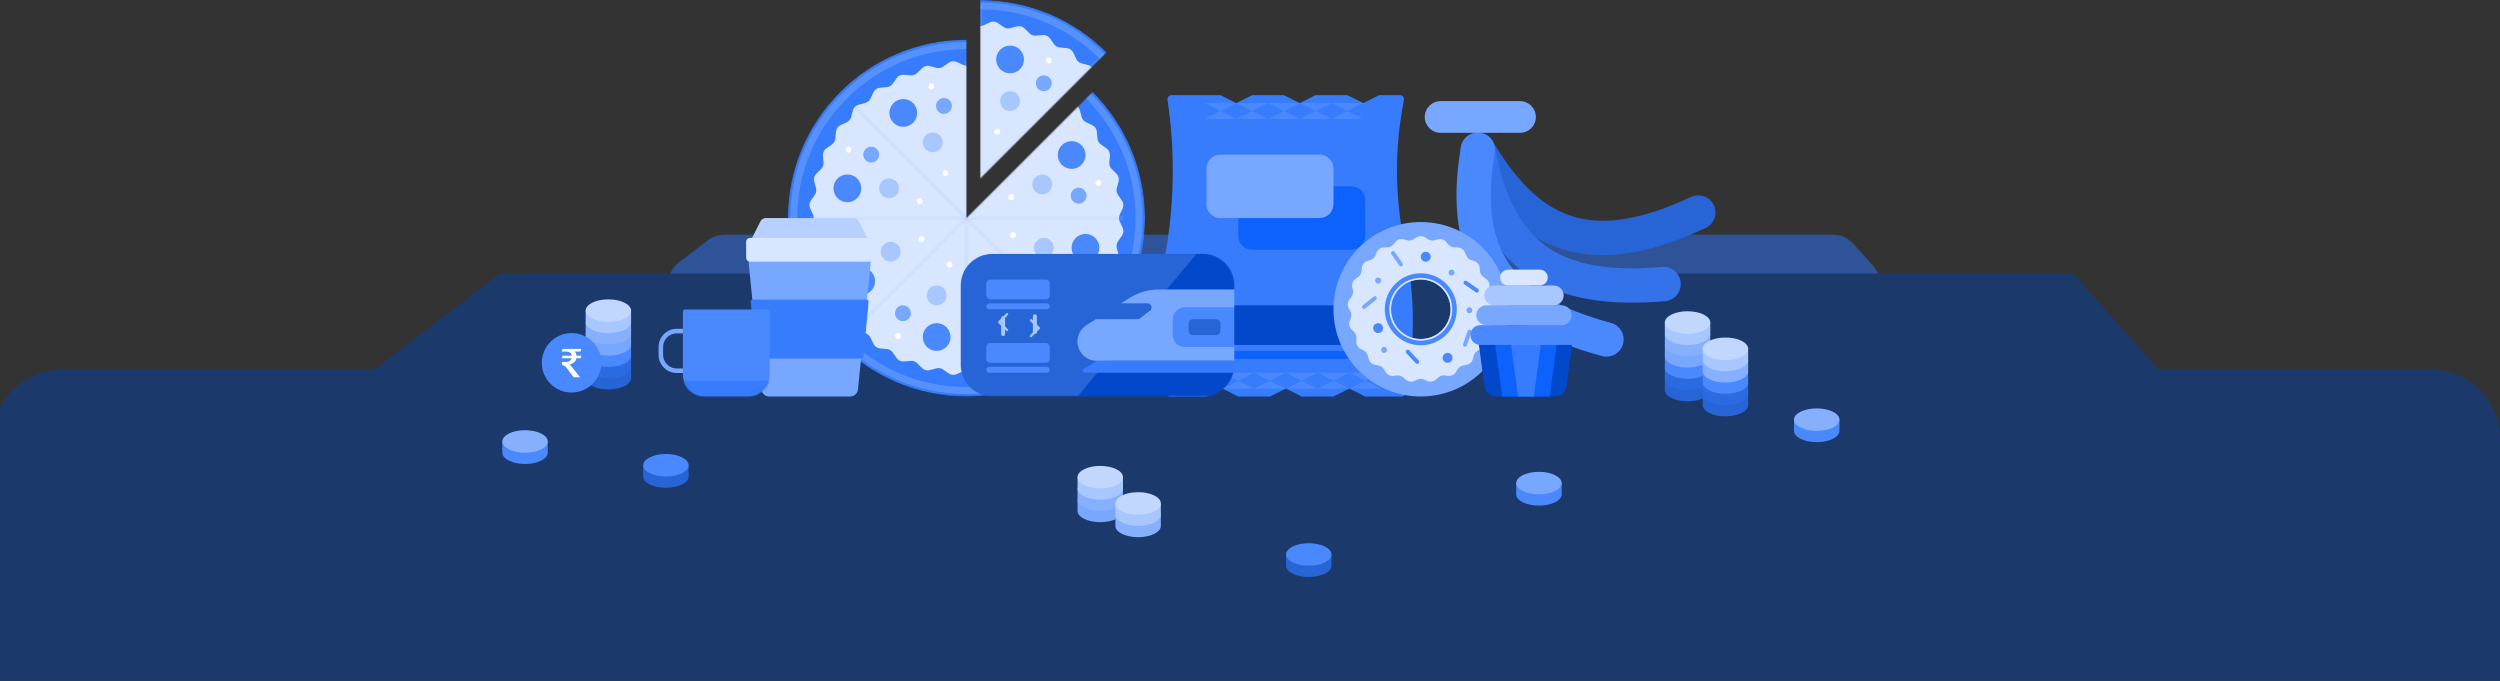 <?xml version="1.0" encoding="utf-8"?>
<!-- Generator: Adobe Illustrator 15.0.0, SVG Export Plug-In . SVG Version: 6.00 Build 0)  -->
<!DOCTYPE svg PUBLIC "-//W3C//DTD SVG 1.1//EN" "http://www.w3.org/Graphics/SVG/1.1/DTD/svg11.dtd">
<svg version="1.1" id="Layer_1" xmlns="http://www.w3.org/2000/svg" xmlns:xlink="http://www.w3.org/1999/xlink" x="0px" y="0px"
	 width="2183.77px" height="594.75px" viewBox="0 206.25 2183.77 594.75" enable-background="new 0 206.25 2183.77 594.75"
	 xml:space="preserve">
<rect x="0" y="206.25" width="2183.77" height="594.75" fill="#333333" stroke="none"/>
<g>
	<path fill="#1B396B" d="M53.77,529.25h2070c33.137,0,60,26.863,60,60v26c0,33.137-26.863,60-60,60h-2070c-33.137,0-60-26.863-60-60
		v-26C-6.23,556.113,20.632,529.25,53.77,529.25z"/>
	<path fill="#2E5399" d="M618.325,416.154l-24.954,19c-18.28,13.919-8.438,43.096,14.538,43.096h1010.16
		c20.75,0,31.72-24.55,17.88-40.008l-17.01-19c-4.55-5.086-11.05-7.992-17.88-7.992H632.864
		C627.612,411.25,622.505,412.973,618.325,416.154z"/>
	<path fill="#1B396B" d="M436.77,445.25l-122.5,93.5h1580l-83.5-93.5H436.77z"/>
	<path fill="#1B396B" d="M215.592,597.75H-6.23v204h2190v-204H215.592z"/>
	<path fill="#2765D7" d="M511.563,536.582v-9.834h39.705v9.834c0,5.432-8.888,9.834-19.852,9.834
		C520.45,546.416,511.563,542.014,511.563,536.582z"/>
	<path fill="#2B6BE1" d="M511.563,526.746v-9.834h39.705v9.834c0,5.431-8.888,9.834-19.852,9.834
		C520.45,536.58,511.563,532.177,511.563,526.746L511.563,526.746z"/>
	<path fill="#4988FD" d="M511.563,516.915v-9.834h39.705v9.834c0,5.431-8.888,9.834-19.852,9.834
		C520.45,526.749,511.563,522.346,511.563,516.915z"/>
	<path fill="#78A7FF" d="M511.563,507.08v-9.834h39.705v9.834c0,5.431-8.888,9.834-19.852,9.834
		C520.45,516.914,511.563,512.511,511.563,507.08L511.563,507.08z"/>
	<path fill="#86B0FE" d="M511.563,497.247v-9.834h39.705v9.834c0,5.431-8.888,9.834-19.852,9.834
		C520.45,507.081,511.563,502.678,511.563,497.247L511.563,497.247z"/>
	<path fill="#A8C7FF" d="M511.563,487.411v-9.834h39.705v9.834c0,5.431-8.888,9.834-19.852,9.834
		C520.45,497.245,511.563,492.842,511.563,487.411L511.563,487.411z"/>
	<path fill="#C2D7FE" d="M531.416,487.412c10.964,0,19.852-4.403,19.852-9.834c0-5.432-8.888-9.834-19.852-9.834
		c-10.966,0-19.854,4.402-19.854,9.834C511.563,483.009,520.45,487.412,531.416,487.412z"/>
	<path fill="#78A7FF" d="M980.939,652.545v-9.834h-39.71v9.834c0,5.431,8.89,9.834,19.86,9.834
		C972.05,662.379,980.939,657.976,980.939,652.545L980.939,652.545z"/>
	<path fill="#86B0FE" d="M980.939,642.715v-9.834h-39.71v9.834c0,5.432,8.89,9.834,19.86,9.834
		C972.05,652.549,980.939,648.146,980.939,642.715L980.939,642.715z"/>
	<path fill="#A8C7FF" d="M980.939,632.877v-9.834h-39.71v9.834c0,5.431,8.89,9.834,19.86,9.834
		C972.05,642.711,980.939,638.308,980.939,632.877L980.939,632.877z"/>
	<path fill="#C2D7FE" d="M961.09,632.88c-10.971,0-19.86-4.403-19.86-9.834s8.89-9.834,19.86-9.834c10.96,0,19.85,4.403,19.85,9.834
		S972.05,632.88,961.09,632.88z"/>
	<path fill="#86B0FE" d="M1014.02,665.66v-9.834h-39.7v9.834c0,5.431,8.89,9.834,19.851,9.834
		C1005.14,675.494,1014.02,671.091,1014.02,665.66L1014.02,665.66z"/>
	<path fill="#A8C7FF" d="M1014.02,655.825v-9.834h-39.7v9.834c0,5.431,8.89,9.834,19.851,9.834
		C1005.14,665.659,1014.02,661.256,1014.02,655.825L1014.02,655.825z"/>
	<path fill="#C2D7FE" d="M994.17,655.824c-10.961,0-19.851-4.403-19.851-9.834c0-5.432,8.89-9.834,19.851-9.834
		c10.97,0,19.85,4.402,19.85,9.834C1014.02,651.421,1005.14,655.824,994.17,655.824z"/>
	<path fill="#4988FD" d="M1324.42,638.073v-9.834h39.699v9.834c0,5.431-8.88,9.834-19.85,9.834
		C1333.31,647.907,1324.42,643.504,1324.42,638.073L1324.42,638.073z"/>
	<path fill="#78A7FF" d="M1344.27,638.073c10.97,0,19.85-4.403,19.85-9.834c0-5.432-8.88-9.834-19.85-9.834
		c-10.96,0-19.85,4.402-19.85,9.834C1324.42,633.67,1333.31,638.073,1344.27,638.073z"/>
	<path fill="#2765D7" d="M561.824,622.487v-9.834h39.705v9.834c0,5.431-8.888,9.834-19.853,9.834
		C570.713,632.321,561.824,627.918,561.824,622.487L561.824,622.487z"/>
	<path fill="#4988FD" d="M581.677,622.488c10.965,0,19.853-4.403,19.853-9.834c0-5.432-8.888-9.834-19.853-9.834
		c-10.964,0-19.853,4.402-19.853,9.834C561.824,618.085,570.713,622.488,581.677,622.488z"/>
	<path fill="#2765D7" d="M1123.369,700.416v-9.834h39.711v9.834c0,5.431-8.891,9.834-19.86,9.834
		C1132.26,710.25,1123.369,705.847,1123.369,700.416L1123.369,700.416z"/>
	<path fill="#4988FD" d="M1143.22,700.417c10.97,0,19.86-4.403,19.86-9.834s-8.891-9.834-19.86-9.834
		c-10.96,0-19.851,4.403-19.851,9.834S1132.26,700.417,1143.22,700.417z"/>
	<path fill="#4988FD" d="M438.77,601.706v-9.834h39.705v9.834c0,5.431-8.888,9.834-19.852,9.834
		C447.657,611.54,438.77,607.137,438.77,601.706L438.77,601.706z"/>
	<path fill="#86B0FE" d="M458.623,601.708c10.964,0,19.852-4.403,19.852-9.834s-8.888-9.834-19.852-9.834
		c-10.966,0-19.854,4.403-19.854,9.834S447.657,601.708,458.623,601.708z"/>
	<defs>
		<filter id="Adobe_OpacityMaskFilter" filterUnits="userSpaceOnUse" x="700.32" y="206.25" width="311.969" height="311.715">
			<feColorMatrix  type="matrix" values="1 0 0 0 0  0 1 0 0 0  0 0 1 0 0  0 0 0 1 0"/>
		</filter>
	</defs>
	<mask maskUnits="userSpaceOnUse" x="700.32" y="206.25" width="311.969" height="311.715" id="mask0">
		<path fill="#FFFFFF" filter="url(#Adobe_OpacityMaskFilter)" d="M966.609,251.9l-110.3,110.208V206.25
			C899.38,206.25,938.38,223.695,966.609,251.9z"/>
	</mask>
	<g mask="url(#mask0)">
		<path opacity="0.667" enable-background="new    " d="M966.609,251.9l-110.3,110.208V206.25
			C899.38,206.25,938.38,223.695,966.609,251.9z"/>
		<path fill="#377CFD" d="M856.31,517.965c86.14,0,155.979-69.779,155.979-155.857c0-86.078-69.84-155.858-155.979-155.858
			c-86.15,0-155.989,69.78-155.989,155.858C700.32,448.186,770.159,517.965,856.31,517.965z"/>
		<path opacity="0.2" fill="none" stroke="#D8E6FF" stroke-width="6" enable-background="new    " d="M856.31,512.77
			c83.271,0,150.78-67.453,150.78-150.662s-67.51-150.663-150.78-150.663c-83.28,0-150.79,67.454-150.79,150.663
			S773.029,512.77,856.31,512.77z"/>
		<path fill="#D8E6FF" d="M853.399,495.885l-5.58,2.572c-2.229,1.029-4.84,0.802-6.86-0.6l-5.039-3.5
			c-1.67-1.158-3.761-1.527-5.73-1.01l-5.93,1.566c-2.38,0.627-4.91-0.051-6.66-1.781l-4.36-4.322
			c-1.439-1.431-3.43-2.156-5.46-1.986l-6.12,0.512c-2.45,0.205-4.819-0.902-6.239-2.909l-3.54-5.013
			c-1.171-1.658-3.011-2.721-5.04-2.904l-6.11-0.558c-2.45-0.224-4.6-1.726-5.64-3.947l-2.62-5.551
			c-0.87-1.837-2.49-3.202-4.45-3.733l-5.93-1.611c-2.37-0.645-4.221-2.496-4.87-4.866l-1.61-5.921
			c-0.529-1.959-1.9-3.586-3.74-4.449l-5.55-2.614c-2.229-1.046-3.729-3.19-3.95-5.638l-0.56-6.109
			c-0.19-2.021-1.25-3.861-2.91-5.031l-5.02-3.537c-2-1.418-3.11-3.791-2.91-6.238l0.52-6.114c0.17-2.022-0.56-4.018-1.989-5.459
			l-4.33-4.354c-1.731-1.743-2.409-4.273-1.782-6.648l1.572-5.933c0.51-1.962,0.149-4.053-1.015-5.72l-3.503-5.039
			c-1.403-2.017-1.631-4.626-0.601-6.857l2.574-5.57c0.853-1.843,0.853-3.966,0-5.809l-2.574-5.57
			c-1.03-2.23-0.803-4.839,0.601-6.856l3.503-5.039c1.164-1.667,1.524-3.758,1.015-5.721l-1.572-5.932
			c-0.627-2.375,0.051-4.905,1.782-6.648l4.33-4.355c1.43-1.44,2.159-3.435,1.989-5.458l-0.52-6.114
			c-0.2-2.448,0.91-4.821,2.91-6.238l5.02-3.538c1.66-1.17,2.72-3.009,2.91-5.031l0.56-6.11c0.221-2.446,1.721-4.591,3.95-5.638
			l5.55-2.614c1.84-0.864,3.211-2.491,3.74-4.45l1.61-5.92c0.649-2.371,2.5-4.223,4.87-4.867l5.93-1.609
			c1.96-0.533,3.58-1.897,4.45-3.734l2.62-5.551c1.04-2.223,3.189-3.725,5.64-3.948l6.11-0.557c2.029-0.185,3.869-1.246,5.04-2.904
			l3.54-5.013c1.42-2.007,3.789-3.114,6.239-2.909l6.12,0.512c2.03,0.169,4.021-0.557,5.46-1.987l4.36-4.322
			c1.75-1.731,4.28-2.409,6.66-1.782l5.93,1.566c1.97,0.518,4.061,0.149,5.73-1.009l5.039-3.5c2.021-1.402,4.631-1.63,6.86-0.6
			l5.58,2.573c1.84,0.851,3.97,0.851,5.81,0l5.58-2.573c2.23-1.03,4.841-0.802,6.86,0.6l5.04,3.5c1.67,1.158,3.76,1.527,5.73,1.009
			l5.93-1.566c2.38-0.627,4.91,0.051,6.66,1.782l4.359,4.322c1.44,1.43,3.431,2.156,5.461,1.987l6.119-0.512
			c2.45-0.205,4.82,0.902,6.24,2.909l3.54,5.013c1.17,1.658,3.01,2.72,5.04,2.904l6.11,0.557c2.45,0.223,4.6,1.725,5.64,3.948
			l2.62,5.551c0.86,1.836,2.49,3.201,4.45,3.734l5.93,1.609c2.37,0.645,4.22,2.497,4.87,4.867l1.61,5.92
			c0.529,1.959,1.899,3.585,3.739,4.45l5.55,2.614c2.23,1.046,3.73,3.191,3.95,5.638l0.561,6.11c0.189,2.021,1.25,3.86,2.909,5.031
			l5.011,3.538c2.01,1.417,3.12,3.79,2.92,6.238l-0.521,6.114c-0.17,2.023,0.561,4.018,1.99,5.458l4.33,4.355
			c1.73,1.743,2.41,4.273,1.78,6.648l-1.57,5.932c-0.52,1.963-0.149,4.054,1.01,5.721l3.511,5.039c1.399,2.017,1.63,4.626,0.6,6.856
			l-2.58,5.57c-0.85,1.843-0.85,3.966,0,5.809l2.58,5.57c1.03,2.231,0.8,4.84-0.6,6.857l-3.511,5.039
			c-1.159,1.667-1.529,3.758-1.01,5.72l1.57,5.933c0.63,2.375-0.05,4.905-1.78,6.648l-4.33,4.354c-1.43,1.441-2.16,3.437-1.99,5.459
			l0.521,6.114c0.2,2.447-0.91,4.82-2.92,6.238l-5.011,3.537c-1.659,1.17-2.72,3.01-2.909,5.031l-0.561,6.109
			c-0.22,2.447-1.72,4.592-3.95,5.638l-5.55,2.614c-1.84,0.863-3.21,2.49-3.739,4.449l-1.61,5.921c-0.65,2.37-2.5,4.222-4.87,4.866
			l-5.93,1.611c-1.96,0.531-3.59,1.896-4.45,3.733l-2.62,5.551c-1.04,2.222-3.189,3.724-5.64,3.947l-6.11,0.558
			c-2.03,0.184-3.87,1.246-5.04,2.904l-3.54,5.013c-1.42,2.007-3.79,3.114-6.24,2.909l-6.119-0.512
			c-2.03-0.17-4.021,0.556-5.461,1.986l-4.359,4.322c-1.75,1.73-4.28,2.408-6.66,1.781l-5.93-1.566
			c-1.971-0.518-4.061-0.148-5.73,1.01l-5.04,3.5c-2.02,1.401-4.63,1.629-6.86,0.6l-5.58-2.572
			C857.369,495.034,855.239,495.034,853.399,495.885z"/>
		<path fill="#4988FD" d="M882.3,270.324c6.7,0,12.14-5.427,12.14-12.123c0-6.695-5.439-12.122-12.14-12.122
			s-12.13,5.427-12.13,12.122C870.17,264.896,875.6,270.324,882.3,270.324z"/>
		<path fill="#78A7FF" d="M911.77,285.911c3.83,0,6.93-3.102,6.93-6.927c0-3.825-3.1-6.927-6.93-6.927s-6.93,3.102-6.93,6.927
			C904.84,282.809,907.939,285.911,911.77,285.911z"/>
		<path fill="#FFFFFF" d="M871.039,324.01c1.431,0,2.601-1.163,2.601-2.598s-1.17-2.598-2.601-2.598c-1.439,0-2.6,1.163-2.6,2.598
			S869.6,324.01,871.039,324.01z"/>
		<path fill="#FFFFFF" d="M916.1,261.668c1.439,0,2.6-1.163,2.6-2.598s-1.16-2.598-2.6-2.598c-1.44,0-2.6,1.163-2.6,2.598
			S914.659,261.668,916.1,261.668z"/>
		<path fill="#A8C7FF" d="M882.3,303.228c4.79,0,8.67-3.876,8.67-8.659s-3.88-8.659-8.67-8.659c-4.78,0-8.66,3.876-8.66,8.659
			S877.52,303.228,882.3,303.228z"/>
		<g opacity="0.4">
			<path opacity="0.4" fill="#A8C7FF" enable-background="new    " d="M858.039,209.712h-3.47V514.5h3.47V209.712z"/>
			<path opacity="0.4" fill="#A8C7FF" enable-background="new    " d="M1008.819,363.839v-3.464H703.786v3.464H1008.819z"/>
			<path opacity="0.4" fill="#A8C7FF" enable-background="new    " d="M965.38,255.573l-2.45-2.449l-215.7,215.519l2.45,2.448
				L965.38,255.573z"/>
			<path opacity="0.4" fill="#A8C7FF" enable-background="new    " d="M962.92,471.089l2.46-2.448l-215.7-215.519l-2.45,2.449
				L962.92,471.089z"/>
		</g>
		<path fill="#4988FD" d="M939.64,315.576c4.74,4.734,12.42,4.734,17.16,0c4.739-4.734,4.739-12.41,0-17.144
			c-4.74-4.734-12.42-4.734-17.16,0S934.899,310.842,939.64,315.576z"/>
		<path fill="#78A7FF" d="M949.449,347.413c2.7,2.705,7.09,2.705,9.801,0c2.709-2.705,2.709-7.091,0-9.796
			c-2.711-2.705-7.101-2.705-9.801,0C946.739,340.322,946.739,344.708,949.449,347.413z"/>
		<path fill="#FFFFFF" d="M893.68,345.577c1.02,1.014,2.66,1.014,3.68,0c1.01-1.015,1.01-2.659,0-3.674
			c-1.02-1.014-2.66-1.014-3.68,0C892.67,342.918,892.67,344.562,893.68,345.577z"/>
		<path fill="#A8C7FF" d="M916.359,338.842c3.38,3.381,8.87,3.381,12.25,0c3.391-3.382,3.391-8.864,0-12.246
			c-3.38-3.381-8.87-3.381-12.25,0C912.97,329.978,912.97,335.46,916.359,338.842z"/>
	</g>
	<defs>
		<filter id="Adobe_OpacityMaskFilter_1_" filterUnits="userSpaceOnUse" x="688.191" y="240.884" width="311.968" height="311.716">
			<feColorMatrix  type="matrix" values="1 0 0 0 0  0 1 0 0 0  0 0 1 0 0  0 0 0 1 0"/>
		</filter>
	</defs>
	<mask maskUnits="userSpaceOnUse" x="688.191" y="240.884" width="311.968" height="311.716" id="mask1">
		<path fill="#FFFFFF" filter="url(#Adobe_OpacityMaskFilter_1_)" d="M844.18,240.884v155.858l110.3-110.208
			c28.22,28.204,45.68,67.169,45.68,110.208c0,86.076-69.829,155.857-155.979,155.857s-155.988-69.781-155.988-155.857
			C688.191,310.664,758.029,240.884,844.18,240.884z"/>
	</mask>
	<g mask="url(#mask1)">
		<path opacity="0.2" fill="#A8C7FF" enable-background="new    " d="M844.18,240.884v155.858l110.3-110.208
			c28.22,28.204,45.68,67.169,45.68,110.208c0,86.076-69.829,155.857-155.979,155.857s-155.988-69.781-155.988-155.857
			C688.191,310.664,758.029,240.884,844.18,240.884z"/>
		<path fill="#377CFD" d="M844.18,552.6c86.15,0,155.979-69.781,155.979-155.857c0-86.078-69.829-155.858-155.979-155.858
			s-155.988,69.78-155.988,155.858C688.191,482.818,758.029,552.6,844.18,552.6z"/>
		<path opacity="0.2" fill="none" stroke="#D8E6FF" stroke-width="6" enable-background="new    " d="M844.18,547.404
			c83.27,0,150.779-67.453,150.779-150.661c0-83.209-67.51-150.663-150.779-150.663c-83.28,0-150.789,67.454-150.789,150.663
			C693.391,479.951,760.899,547.404,844.18,547.404z"/>
		<path fill="#D8E6FF" d="M841.27,530.523l-5.58,2.574c-2.23,1.029-4.84,0.801-6.859-0.601l-5.041-3.501
			c-1.67-1.158-3.76-1.527-5.729-1.008l-5.93,1.566c-2.38,0.627-4.91-0.052-6.66-1.783l-4.36-4.321
			c-1.439-1.431-3.43-2.156-5.46-1.987l-6.12,0.512c-2.449,0.207-4.82-0.9-6.24-2.908l-3.539-5.012
			c-1.17-1.66-3.011-2.721-5.041-2.906l-6.109-0.557c-2.45-0.223-4.6-1.725-5.641-3.947l-2.619-5.552
			c-0.86-1.836-2.49-3.2-4.45-3.733l-5.931-1.609c-2.369-0.645-4.22-2.497-4.869-4.867l-1.61-5.921c-0.53-1.959-1.9-3.585-3.74-4.45
			l-5.55-2.613c-2.229-1.045-3.729-3.191-3.95-5.638l-0.56-6.11c-0.19-2.021-1.25-3.86-2.91-5.03l-5.015-3.537
			c-2.01-1.417-3.116-3.79-2.911-6.237l0.513-6.115c0.169-2.022-0.557-4.018-1.989-5.459l-4.326-4.354
			c-1.731-1.744-2.409-4.273-1.782-6.648l1.567-5.933c0.52-1.962,0.15-4.054-1.01-5.72l-3.503-5.039
			c-1.403-2.018-1.631-4.627-0.6-6.857l2.573-5.57c0.853-1.843,0.853-3.966,0-5.809l-2.573-5.57c-1.031-2.23-0.804-4.839,0.6-6.857
			l3.503-5.039c1.16-1.666,1.529-3.758,1.01-5.72l-1.567-5.932c-0.627-2.376,0.051-4.905,1.782-6.649l4.326-4.354
			c1.433-1.441,2.158-3.436,1.989-5.458l-0.513-6.115c-0.205-2.448,0.901-4.821,2.911-6.238l5.015-3.537
			c1.66-1.17,2.72-3.009,2.91-5.031l0.56-6.11c0.221-2.446,1.721-4.592,3.95-5.638l5.55-2.613c1.84-0.865,3.21-2.491,3.74-4.45
			l1.61-5.921c0.649-2.371,2.5-4.223,4.869-4.867l5.931-1.609c1.96-0.533,3.59-1.897,4.45-3.734l2.619-5.551
			c1.041-2.223,3.19-3.725,5.641-3.948l6.109-0.557c2.03-0.185,3.871-1.246,5.041-2.904l3.539-5.013
			c1.42-2.007,3.791-3.114,6.24-2.909l6.12,0.512c2.03,0.169,4.021-0.557,5.46-1.987l4.36-4.322c1.75-1.731,4.28-2.409,6.66-1.781
			l5.93,1.566c1.97,0.518,4.06,0.149,5.729-1.009l5.041-3.5c2.02-1.402,4.629-1.63,6.859-0.6l5.58,2.573
			c1.84,0.851,3.97,0.851,5.811,0l5.579-2.573c2.23-1.03,4.841-0.802,6.86,0.6l5.04,3.5c1.67,1.158,3.76,1.527,5.729,1.009
			l5.931-1.566c2.38-0.627,4.91,0.05,6.66,1.781l4.359,4.322c1.44,1.43,3.431,2.156,5.46,1.987l6.12-0.512
			c2.45-0.205,4.82,0.901,6.24,2.909l3.54,5.013c1.17,1.658,3.01,2.72,5.04,2.904l6.11,0.557c2.449,0.223,4.6,1.725,5.64,3.948
			l2.62,5.551c0.87,1.836,2.49,3.201,4.449,3.734l5.931,1.609c2.37,0.645,4.22,2.497,4.87,4.867l1.609,5.921
			c0.53,1.959,1.9,3.585,3.74,4.45l5.55,2.613c2.23,1.046,3.73,3.192,3.95,5.638l0.561,6.11c0.189,2.022,1.25,3.861,2.91,5.031
			l5.02,3.537c2,1.417,3.109,3.79,2.91,6.238l-0.521,6.115c-0.17,2.022,0.561,4.017,1.99,5.458l4.33,4.354
			c1.729,1.744,2.41,4.273,1.78,6.649l-1.57,5.932c-0.51,1.962-0.15,4.054,1.01,5.72l3.51,5.039c1.4,2.018,1.631,4.627,0.601,6.857
			l-2.58,5.57c-0.851,1.843-0.851,3.966,0,5.809l2.58,5.57c1.03,2.23,0.8,4.84-0.601,6.857l-3.51,5.039
			c-1.16,1.666-1.52,3.758-1.01,5.72l1.57,5.933c0.63,2.375-0.051,4.904-1.78,6.648l-4.33,4.354c-1.43,1.441-2.16,3.437-1.99,5.459
			l0.521,6.115c0.199,2.447-0.91,4.82-2.91,6.237l-5.02,3.537c-1.66,1.17-2.721,3.009-2.91,5.03l-0.561,6.11
			c-0.22,2.446-1.72,4.593-3.95,5.638l-5.55,2.613c-1.84,0.865-3.21,2.491-3.74,4.45l-1.609,5.921c-0.65,2.37-2.5,4.223-4.87,4.867
			l-5.931,1.609c-1.959,0.533-3.579,1.897-4.449,3.733l-2.62,5.552c-1.04,2.223-3.19,3.725-5.64,3.947l-6.11,0.557
			c-2.03,0.186-3.87,1.246-5.04,2.906l-3.54,5.012c-1.42,2.008-3.79,3.115-6.24,2.908l-6.12-0.512
			c-2.029-0.169-4.02,0.557-5.46,1.987l-4.359,4.321c-1.75,1.731-4.28,2.41-6.66,1.783l-5.931-1.566
			c-1.97-0.52-4.06-0.15-5.729,1.008l-5.04,3.501c-2.02,1.401-4.63,1.63-6.86,0.601l-5.579-2.574
			C845.239,529.673,843.109,529.673,841.27,530.523z"/>
		<path fill="#4988FD" d="M870.18,304.96c6.7,0,12.13-5.427,12.13-12.123c0-6.695-5.43-12.122-12.13-12.122
			s-12.141,5.427-12.141,12.122C858.039,299.533,863.479,304.96,870.18,304.96z"/>
		<path fill="#78A7FF" d="M899.64,320.547c3.83,0,6.93-3.101,6.93-6.927c0-3.825-3.1-6.927-6.93-6.927s-6.931,3.102-6.931,6.927
			C892.709,317.446,895.81,320.547,899.64,320.547z"/>
		<path fill="#FFFFFF" d="M858.909,358.644c1.431,0,2.601-1.163,2.601-2.597c0-1.435-1.17-2.598-2.601-2.598
			c-1.439,0-2.6,1.163-2.6,2.598C856.31,357.481,857.47,358.644,858.909,358.644z"/>
		<path fill="#FFFFFF" d="M903.97,296.302c1.439,0,2.6-1.163,2.6-2.598s-1.16-2.598-2.6-2.598c-1.431,0-2.601,1.163-2.601,2.598
			S902.539,296.302,903.97,296.302z"/>
		<path fill="#A8C7FF" d="M870.17,337.862c4.789,0,8.67-3.876,8.67-8.658c0-4.782-3.881-8.659-8.67-8.659
			c-4.78,0-8.66,3.877-8.66,8.659C861.51,333.986,865.39,337.862,870.17,337.862z"/>
		<g opacity="0.4">
			<path opacity="0.4" fill="#A8C7FF" enable-background="new    " d="M845.909,259.935h-3.47v273.616h3.47V259.935z"/>
			<path opacity="0.4" fill="#A8C7FF" enable-background="new    " d="M981.09,398.476v-3.463H707.253v3.463H981.09z"/>
			<path opacity="0.4" fill="#A8C7FF" enable-background="new    " d="M942.22,301.23l-2.45-2.449L746.13,492.258l2.449,2.449
				L942.22,301.23z"/>
			<path opacity="0.4" fill="#A8C7FF" enable-background="new    " d="M939.77,494.705l2.45-2.449L748.579,298.779l-2.449,2.449
				L939.77,494.705z"/>
		</g>
		<path fill="#4988FD" d="M927.52,350.212c4.73,4.734,12.42,4.734,17.15,0c4.739-4.734,4.739-12.409,0-17.143
			c-4.73-4.734-12.42-4.734-17.15,0C922.779,337.803,922.779,345.478,927.52,350.212z"/>
		<path fill="#78A7FF" d="M937.319,382.048c2.7,2.705,7.09,2.705,9.8,0c2.711-2.705,2.711-7.091,0-9.796
			c-2.71-2.706-7.1-2.706-9.8,0C934.609,374.957,934.609,379.343,937.319,382.048z"/>
		<path fill="#FFFFFF" d="M881.56,380.211c1.01,1.014,2.66,1.014,3.67,0c1.021-1.015,1.021-2.66,0-3.674
			c-1.01-1.014-2.66-1.014-3.67,0C880.539,377.551,880.539,379.196,881.56,380.211z"/>
		<path fill="#FFFFFF" d="M957.539,367.967c1.021,1.015,2.66,1.015,3.681,0c1.01-1.014,1.01-2.659,0-3.673
			c-1.021-1.015-2.66-1.015-3.681,0C956.529,365.308,956.529,366.953,957.539,367.967z"/>
		<path fill="#A8C7FF" d="M904.229,373.478c3.38,3.382,8.87,3.382,12.25,0c3.39-3.381,3.39-8.864,0-12.245
			c-3.38-3.381-8.87-3.381-12.25,0C900.84,364.614,900.84,370.097,904.229,373.478z"/>
		<path fill="#4988FD" d="M936.039,422.719c0,6.695,5.431,12.122,12.131,12.122c6.699,0,12.13-5.427,12.13-12.122
			s-5.431-12.121-12.13-12.121C941.47,410.598,936.039,416.023,936.039,422.719z"/>
		<path fill="#78A7FF" d="M920.439,452.159c0,3.825,3.1,6.927,6.93,6.927s6.931-3.102,6.931-6.927s-3.101-6.927-6.931-6.927
			S920.439,448.334,920.439,452.159z"/>
		<path fill="#FFFFFF" d="M882.31,411.465c0,1.434,1.16,2.598,2.6,2.598c1.431,0,2.601-1.164,2.601-2.598
			c0-1.436-1.17-2.598-2.601-2.598C883.47,408.867,882.31,410.029,882.31,411.465z"/>
		<path fill="#FFFFFF" d="M944.699,456.488c0,1.436,1.17,2.599,2.601,2.599c1.439,0,2.6-1.163,2.6-2.599
			c0-1.434-1.16-2.596-2.6-2.596C945.869,453.893,944.699,455.055,944.699,456.488z"/>
		<path fill="#A8C7FF" d="M903.109,422.719c0,4.782,3.88,8.659,8.66,8.659c4.79,0,8.67-3.877,8.67-8.659
			c0-4.781-3.88-8.658-8.67-8.658C906.989,414.061,903.109,417.938,903.109,422.719z"/>
		<path fill="#4988FD" d="M890.75,480.014c-4.74,4.733-4.74,12.409,0,17.144c4.739,4.733,12.42,4.733,17.159,0
			c4.73-4.734,4.73-12.41,0-17.144C903.17,475.279,895.489,475.279,890.75,480.014z"/>
		<path fill="#78A7FF" d="M858.88,489.811c-2.7,2.705-2.7,7.09,0,9.795c2.71,2.705,7.1,2.705,9.81,0s2.71-7.09,0-9.795
			S861.59,487.105,858.88,489.811z"/>
		<path fill="#FFFFFF" d="M860.72,434.09c-1.021,1.014-1.021,2.659,0,3.674c1.02,1.014,2.66,1.014,3.68,0
			c1.01-1.015,1.01-2.66,0-3.674C863.38,433.076,861.739,433.076,860.72,434.09z"/>
		<path fill="#FFFFFF" d="M872.979,510.016c-1.021,1.014-1.021,2.658,0,3.672c1.01,1.016,2.66,1.016,3.67,0
			c1.021-1.014,1.021-2.658,0-3.672C875.64,509,873.989,509,872.979,510.016z"/>
		<path fill="#A8C7FF" d="M867.47,456.746c-3.39,3.381-3.39,8.863,0,12.245c3.38,3.381,8.87,3.381,12.25,0
			c3.38-3.382,3.38-8.864,0-12.245C876.34,453.363,870.85,453.363,867.47,456.746z"/>
		<path fill="#4988FD" d="M818.18,488.525c-6.7,0-12.13,5.427-12.13,12.121c0,6.695,5.43,12.123,12.13,12.123
			s12.13-5.428,12.13-12.123C830.31,493.952,824.88,488.525,818.18,488.525z"/>
		<path fill="#78A7FF" d="M788.72,472.939c-3.83,0-6.94,3.102-6.94,6.928s3.11,6.927,6.94,6.927s6.93-3.101,6.93-6.927
			S792.55,472.939,788.72,472.939z"/>
		<path fill="#FFFFFF" d="M829.449,434.843c-1.439,0-2.6,1.163-2.6,2.597c0,1.436,1.16,2.599,2.6,2.599
			c1.431,0,2.601-1.163,2.601-2.599C832.05,436.006,830.88,434.843,829.449,434.843z"/>
		<path fill="#FFFFFF" d="M784.39,497.186c-1.44,0-2.601,1.164-2.601,2.598c0,1.435,1.16,2.598,2.601,2.598
			c1.43,0,2.59-1.163,2.59-2.598C786.979,498.35,785.819,497.186,784.39,497.186z"/>
		<path fill="#A8C7FF" d="M818.18,455.624c-4.79,0-8.67,3.877-8.67,8.659c0,4.781,3.88,8.658,8.67,8.658
			c4.779,0,8.66-3.877,8.66-8.658C826.84,459.501,822.959,455.624,818.18,455.624z"/>
		<path fill="#4988FD" d="M760.84,443.275c-4.74-4.734-12.42-4.734-17.16,0c-4.73,4.733-4.73,12.408,0,17.144
			c4.74,4.733,12.42,4.733,17.16,0C765.58,455.684,765.58,448.009,760.84,443.275z"/>
		<path fill="#78A7FF" d="M751.039,411.439c-2.71-2.705-7.1-2.705-9.81,0s-2.71,7.09,0,9.797c2.71,2.705,7.1,2.705,9.81,0
			C753.739,418.529,753.739,414.145,751.039,411.439z"/>
		<path fill="#FFFFFF" d="M806.8,413.275c-1.021-1.016-2.66-1.016-3.681,0c-1.01,1.014-1.01,2.658,0,3.673
			c1.021,1.015,2.66,1.015,3.681,0C807.81,415.934,807.81,414.289,806.8,413.275z"/>
		<path fill="#FFFFFF" d="M730.819,425.52c-1.02-1.015-2.67-1.015-3.68,0c-1.021,1.015-1.021,2.66,0,3.674
			c1.01,1.015,2.66,1.015,3.68,0C731.829,428.18,731.829,426.534,730.819,425.52z"/>
		<path fill="#A8C7FF" d="M784.13,420.009c-3.391-3.382-8.87-3.382-12.261,0c-3.38,3.382-3.38,8.864,0,12.245
			c3.391,3.383,8.87,3.383,12.261,0C787.51,428.873,787.51,423.391,784.13,420.009z"/>
		<path fill="#4988FD" d="M752.319,370.767c0-6.695-5.43-12.122-12.13-12.122s-12.13,5.427-12.13,12.122
			c0,6.695,5.43,12.123,12.13,12.123S752.319,377.462,752.319,370.767z"/>
		<path fill="#78A7FF" d="M767.92,341.327c0-3.826-3.11-6.927-6.94-6.927c-3.82,0-6.93,3.101-6.93,6.927
			c0,3.826,3.109,6.927,6.93,6.927C764.81,348.254,767.92,345.153,767.92,341.327z"/>
		<path fill="#FFFFFF" d="M806.05,382.023c0-1.434-1.17-2.597-2.601-2.597c-1.439,0-2.6,1.163-2.6,2.597
			c0,1.435,1.16,2.598,2.6,2.598C804.88,384.621,806.05,383.458,806.05,382.023z"/>
		<path fill="#FFFFFF" d="M743.649,336.998c0-1.435-1.16-2.598-2.6-2.598c-1.431,0-2.601,1.163-2.601,2.598s1.17,2.598,2.601,2.598
			C742.489,339.596,743.649,338.433,743.649,336.998z"/>
		<path fill="#A8C7FF" d="M785.25,370.766c0-4.782-3.881-8.659-8.67-8.659c-4.78,0-8.66,3.877-8.66,8.659
			c0,4.782,3.88,8.659,8.66,8.659C781.369,379.425,785.25,375.548,785.25,370.766z"/>
		<path fill="#4988FD" d="M797.609,313.475c4.74-4.734,4.74-12.41,0-17.144s-12.42-4.734-17.16,0s-4.74,12.41,0,17.144
			S792.869,318.209,797.609,313.475z"/>
		<path fill="#78A7FF" d="M829.47,303.678c2.71-2.705,2.71-7.091,0-9.796c-2.7-2.706-7.09-2.706-9.8,0
			c-2.711,2.705-2.711,7.091,0,9.796C822.38,306.384,826.77,306.384,829.47,303.678z"/>
		<path fill="#FFFFFF" d="M827.63,359.395c1.02-1.014,1.02-2.659,0-3.673c-1.011-1.015-2.66-1.015-3.671,0
			c-1.02,1.014-1.02,2.659,0,3.673C824.97,360.41,826.619,360.41,827.63,359.395z"/>
		<path fill="#FFFFFF" d="M815.38,283.474c1.01-1.015,1.01-2.659,0-3.674c-1.021-1.014-2.66-1.014-3.681,0
			c-1.01,1.015-1.01,2.659,0,3.674C812.72,284.488,814.359,284.488,815.38,283.474z"/>
		<path fill="#A8C7FF" d="M820.89,336.743c3.39-3.382,3.39-8.864,0-12.246c-3.38-3.381-8.87-3.381-12.25,0
			c-3.39,3.382-3.39,8.864,0,12.246C812.02,340.124,817.51,340.124,820.89,336.743z"/>
	</g>
	<path fill="#B8D0FF" d="M668.873,396.741h76.767c1.97,0,3.77,1.112,4.649,2.872l8.67,17.319c1.28,2.565,0.24,5.687-2.329,6.969
		c-0.721,0.361-1.521,0.549-2.33,0.549h-94.093c-2.871,0-5.199-2.326-5.199-5.195c0-0.807,0.188-1.602,0.549-2.322l8.666-17.319
		C665.104,397.853,666.903,396.741,668.873,396.741L668.873,396.741z"/>
	<path fill="#78A7FF" d="M655.623,414.059H758.89c1.91,0,3.46,1.551,3.46,3.463c0,0.115,0,0.23-0.02,0.346l-12.86,128.494
		c-0.351,3.541-3.33,6.238-6.891,6.238h-70.647c-3.562,0-6.543-2.697-6.898-6.238l-12.859-128.494
		c-0.19-1.904,1.199-3.602,3.104-3.791C655.393,414.064,655.508,414.059,655.623,414.059z"/>
	<path fill="#D8E6FF" d="M759.25,414.059H655.26c-1.915,0-3.467,1.551-3.467,3.463v13.854c0,1.913,1.552,3.464,3.467,3.464h103.99
		c1.909,0,3.47-1.551,3.47-3.464v-13.854C762.72,415.609,761.159,414.059,759.25,414.059z"/>
	<defs>
		<filter id="Adobe_OpacityMaskFilter_2_" filterUnits="userSpaceOnUse" x="655.441" y="467.744" width="103.628" height="51.953">
			<feColorMatrix  type="matrix" values="1 0 0 0 0  0 1 0 0 0  0 0 1 0 0  0 0 0 1 0"/>
		</filter>
	</defs>
	<mask maskUnits="userSpaceOnUse" x="655.441" y="467.744" width="103.628" height="51.953" id="mask2">
		<path fill="#FFFFFF" filter="url(#Adobe_OpacityMaskFilter_2_)" d="M657.175,467.744H757.34c0.949,0,1.729,0.775,1.729,1.732
			c0,0.057,0,0.114-0.01,0.172l-4.851,48.488c-0.09,0.887-0.84,1.561-1.729,1.561h-90.452c-0.89,0-1.636-0.674-1.725-1.561
			l-4.853-48.488c-0.096-0.951,0.6-1.801,1.553-1.896C657.06,467.747,657.117,467.744,657.175,467.744L657.175,467.744z"/>
	</mask>
	<g mask="url(#mask2)">
		<path fill="#377CFD" d="M657.175,467.744H757.34c0.949,0,1.729,0.775,1.729,1.732c0,0.057,0,0.114-0.01,0.172l-4.851,48.488
			c-0.09,0.887-0.84,1.561-1.729,1.561h-90.452c-0.89,0-1.636-0.674-1.725-1.561l-4.853-48.488c-0.096-0.951,0.6-1.801,1.553-1.896
			C657.06,467.747,657.117,467.744,657.175,467.744L657.175,467.744z"/>
	</g>
	<path fill="none" stroke="#78A7FF" stroke-width="4" d="M622.328,495.451v34.635h-31.196c-7.658,0-13.866-6.202-13.866-13.854
		v-6.928c0-7.65,6.208-13.854,13.866-13.854H622.328z"/>
	<defs>
		<filter id="Adobe_OpacityMaskFilter_3_" filterUnits="userSpaceOnUse" x="596.33" y="476.404" width="76.26" height="84.855">
			<feColorMatrix  type="matrix" values="1 0 0 0 0  0 1 0 0 0  0 0 1 0 0  0 0 0 1 0"/>
		</filter>
	</defs>
	<mask maskUnits="userSpaceOnUse" x="596.33" y="476.404" width="76.26" height="84.855" id="mask3">
		<path fill="#FFFFFF" filter="url(#Adobe_OpacityMaskFilter_3_)" d="M670.856,476.404h-72.793c-0.957,0-1.733,0.775-1.733,1.731
			v55.416c0,10.521,8.535,19.05,19.065,19.05h38.129c10.53,0,19.065-8.528,19.065-19.05v-55.416
			C672.59,477.18,671.813,476.404,670.856,476.404z"/>
	</mask>
	<g mask="url(#mask3)">
		<path fill="#4988FD" d="M670.856,476.404h-72.793c-0.957,0-1.733,0.775-1.733,1.731v55.416c0,10.521,8.535,19.05,19.065,19.05
			h38.129c10.53,0,19.065-8.528,19.065-19.05v-55.416C672.59,477.18,671.813,476.404,670.856,476.404z"/>
		<path fill="#377CFD" d="M670.856,538.747h-72.793c-0.957,0-1.733,0.774-1.733,1.731v9.524c0,6.218,5.045,11.257,11.266,11.257
			h53.729c6.223,0,11.266-5.039,11.266-11.257v-9.524C672.59,539.521,671.813,538.747,670.856,538.747z"/>
	</g>
	<path fill="#4988FD" d="M1567.06,582.654v-9.834h39.71v9.834c0,5.432-8.89,9.835-19.85,9.835
		C1575.949,592.489,1567.06,588.086,1567.06,582.654L1567.06,582.654z"/>
	<path fill="#86B0FE" d="M1586.92,582.659c10.96,0,19.85-4.403,19.85-9.834s-8.89-9.834-19.85-9.834
		c-10.971,0-19.86,4.403-19.86,9.834S1575.949,582.659,1586.92,582.659z"/>
	<path fill="#377CFD" d="M1220.27,552.6h-27.73l13.87-6.928L1220.27,552.6h-27.73l-13.859-6.928l-13.87,6.928h27.729h-27.729
		h-27.729l13.869-6.928l13.86,6.928h-27.729l-13.86-6.928l-13.87,6.928h27.73h-27.73h-27.73l13.87-6.928l13.86,6.928h-27.73
		l-13.869-6.928l-13.86,6.928h27.729h-27.729h-27.73l13.86-6.928l13.87,6.928h-31.84c-1.65,0-3.07-1.162-3.4-2.779
		c-8.66-42.944-8.47-85.889,0.58-128.834c6.72-42.547,6.92-85.094,0.601-127.642l0,0c-0.28-1.892,1.029-3.653,2.92-3.934
		c0.17-0.025,0.34-0.038,0.51-0.038h15.029h27.73l-13.86,6.927l-13.87-6.927h27.73l13.87,6.927l13.86-6.927h-27.73h27.73h27.729
		l-13.86,6.927l-13.869-6.927h27.729l13.87,6.927l13.859-6.927h-27.729h27.729h27.73l-13.859,6.927l-13.871-6.927h27.73l13.87,6.927
		l13.87-6.927h-27.74h46.02c1.921,0,3.471,1.551,3.471,3.463c0,0.225-0.021,0.45-0.07,0.67c-8.39,42.493-8.109,84.986,0.85,127.479
		c9.051,42.945,9.24,85.89,0.57,128.834c-0.33,1.617-1.75,2.779-3.399,2.779H1220.27L1220.27,552.6z"/>
	<path fill="#4988FD" d="M1066.02,303.229l13.87-6.927h-27.73L1066.02,303.229z"/>
	<path fill="#4988FD" d="M1093.75,303.229l13.869-6.927h-27.729L1093.75,303.229z"/>
	<path fill="#4988FD" d="M1121.479,303.229l13.87-6.927h-27.73L1121.479,303.229z"/>
	<path fill="#4988FD" d="M1149.209,303.229l13.871-6.927h-27.73L1149.209,303.229z"/>
	<path fill="#4988FD" d="M1176.949,303.229l13.86-6.927h-27.729L1176.949,303.229z"/>
	<path fill="#4988FD" d="M1066.02,303.229l13.87,6.928h-27.73L1066.02,303.229z"/>
	<path fill="#4988FD" d="M1093.75,303.229l13.869,6.928h-27.729L1093.75,303.229z"/>
	<path fill="#4988FD" d="M1121.479,303.229l13.87,6.928h-27.73L1121.479,303.229z"/>
	<path fill="#4988FD" d="M1149.209,303.229l13.871,6.928h-27.73L1149.209,303.229z"/>
	<path fill="#4988FD" d="M1176.949,303.229l13.86,6.928h-27.729L1176.949,303.229z"/>
	<path fill="#4988FD" d="M1081.619,538.746l13.87-6.928h-27.739L1081.619,538.746z"/>
	<path fill="#4988FD" d="M1109.35,538.746l13.87-6.928h-27.74L1109.35,538.746z"/>
	<path fill="#4988FD" d="M1137.08,538.746l13.869-6.928h-27.729L1137.08,538.746z"/>
	<path fill="#4988FD" d="M1164.81,538.746l13.87-6.928h-27.73L1164.81,538.746z"/>
	<path fill="#4988FD" d="M1192.55,538.746l13.859-6.928h-27.729L1192.55,538.746z"/>
	<path fill="#4988FD" d="M1081.619,538.746l13.87,6.927h-27.739L1081.619,538.746z"/>
	<path fill="#4988FD" d="M1109.35,538.746l13.87,6.927h-27.74L1109.35,538.746z"/>
	<path fill="#4988FD" d="M1137.08,538.746l13.869,6.927h-27.729L1137.08,538.746z"/>
	<path fill="#4988FD" d="M1164.81,538.746l13.87,6.927h-27.73L1164.81,538.746z"/>
	<path fill="#4988FD" d="M1192.55,538.746l13.859,6.927h-27.729L1192.55,538.746z"/>
	<path fill="#0D61FD" d="M1180.409,369.035h-86.659c-6.7,0-12.131,5.427-12.131,12.122v31.172c0,6.694,5.431,12.122,12.131,12.122
		h86.659c6.7,0,12.13-5.428,12.13-12.122v-31.172C1192.539,374.462,1187.109,369.035,1180.409,369.035z"/>
	<path fill="#78A7FF" d="M1152.68,341.328h-86.66c-6.7,0-12.13,5.427-12.13,12.122v31.172c0,6.695,5.43,12.122,12.13,12.122h86.66
		c6.7,0,12.13-5.427,12.13-12.122V353.45C1164.81,346.755,1159.38,341.328,1152.68,341.328z"/>
	<path fill="#0248CA" d="M1202.939,472.939h-166.38c-4.79,0-8.67,3.877-8.67,8.658v17.318c0,4.782,3.88,8.659,8.67,8.659h166.38
		c4.79,0,8.67-3.877,8.67-8.659v-17.318C1211.609,476.816,1207.729,472.939,1202.939,472.939z"/>
	<path fill="#0D61FD" d="M1209.88,512.77h-176.79c-1.91,0-3.46,1.551-3.46,3.463c0,1.914,1.55,3.465,3.46,3.465h176.79
		c1.909,0,3.46-1.551,3.46-3.465C1213.34,514.32,1211.789,512.77,1209.88,512.77z"/>
	<defs>
		<filter id="Adobe_OpacityMaskFilter_4_" filterUnits="userSpaceOnUse" x="838.979" y="427.912" width="395.16" height="124.688">
			<feColorMatrix  type="matrix" values="1 0 0 0 0  0 1 0 0 0  0 0 1 0 0  0 0 0 1 0"/>
		</filter>
	</defs>
	<mask maskUnits="userSpaceOnUse" x="838.979" y="427.912" width="395.16" height="124.688" id="mask4">
		<path fill="#FFFFFF" filter="url(#Adobe_OpacityMaskFilter_4_)" d="M1050.42,427.913H866.709
			c-15.319,0-27.729,12.405-27.729,27.708v69.27c0,15.303,12.41,27.709,27.729,27.709h183.711c15.319,0,27.729-12.406,27.729-27.709
			v-69.27C1078.149,440.318,1065.739,427.913,1050.42,427.913z"/>
	</mask>
	<g mask="url(#mask4)">
		<path fill="#2765D7" d="M1050.42,427.913H866.709c-15.319,0-27.729,12.405-27.729,27.708v69.27
			c0,15.303,12.41,27.709,27.729,27.709h183.711c15.319,0,27.729-12.406,27.729-27.709v-69.27
			C1078.149,440.318,1065.739,427.913,1050.42,427.913z"/>
		<path fill="#0248CA" d="M1045.229,427.912h188.91l-103.99,124.686h-188.92L1045.229,427.912z"/>
		<path fill="#78A7FF" d="M957.369,484.992c0.221,0.044,0.45,0.066,0.681,0.066h35.7c0.779,0,1.55-0.268,2.159-0.76l8.671-6.927
			c0.819-0.657,1.3-1.651,1.3-2.704c0-1.913-1.55-3.464-3.471-3.464H979.22l7.34-4.63c7.75-4.895,16.74-7.492,25.91-7.492h77.819
			v62.343H958.06c-9.33,0-16.9-7.562-16.9-16.891c0-5.795,2.971-11.187,7.87-14.28L957.369,484.992z"/>
		<path fill="#377CFD" d="M959.05,521.425h131.239v10.39h-142.8c-0.96,0-1.729-0.774-1.729-1.73c0-0.609,0.32-1.172,0.84-1.484
			l11.55-6.928C958.42,521.51,958.729,521.425,959.05,521.425z"/>
		<path fill="#4988FD" d="M1034.83,474.669h55.459v34.636h-55.459c-5.75,0-10.4-4.652-10.4-10.392v-13.854
			C1024.43,479.32,1029.08,474.669,1034.83,474.669z"/>
		<path fill="#2765D7" d="M1062.56,485.059h-20.8c-1.91,0-3.471,1.551-3.471,3.463v6.928c0,1.912,1.561,3.464,3.471,3.464h20.8
			c1.91,0,3.46-1.552,3.46-3.464v-6.928C1066.02,486.609,1064.47,485.059,1062.56,485.059z"/>
	</g>
	<path fill="#4988FD" d="M913.5,450.426h-48.53c-1.91,0-3.46,1.551-3.46,3.463v10.391c0,1.914,1.55,3.464,3.46,3.464h48.53
		c1.92,0,3.47-1.55,3.47-3.464v-10.391C916.97,451.977,915.42,450.426,913.5,450.426z"/>
	<path fill="#4988FD" d="M914.369,471.208h-50.26c-1.439,0-2.6,1.163-2.6,2.599c0,1.434,1.16,2.596,2.6,2.596h50.26
		c1.44,0,2.601-1.162,2.601-2.596C916.97,472.371,915.81,471.208,914.369,471.208z"/>
	<path fill="#4988FD" d="M913.5,505.842h-48.53c-1.91,0-3.46,1.551-3.46,3.463v10.391c0,1.914,1.55,3.464,3.46,3.464h48.53
		c1.92,0,3.47-1.55,3.47-3.464v-10.391C916.97,507.393,915.42,505.842,913.5,505.842z"/>
	<path fill="#4988FD" d="M914.369,526.624h-50.26c-1.439,0-2.6,1.163-2.6,2.599c0,1.434,1.16,2.596,2.6,2.596h50.26
		c1.44,0,2.601-1.162,2.601-2.596C916.97,527.787,915.81,526.624,914.369,526.624z"/>
	<path fill="none" stroke="#A8C7FF" stroke-width="2" stroke-linecap="round" stroke-linejoin="round" d="M879.709,494.585
		l-6.93-6.925l6.93-6.926"/>
	<path fill="#A8C7FF" d="M877.979,484.193v13.854c0,0.956-0.78,1.731-1.74,1.731c-0.95,0-1.729-0.775-1.729-1.731v-13.854
		c0-0.957,0.779-1.731,1.729-1.731C877.199,482.462,877.979,483.236,877.979,484.193z"/>
	<path fill="none" stroke="#A8C7FF" stroke-width="2" stroke-linecap="round" stroke-linejoin="round" d="M900.5,485.927
		l6.939,6.925l-6.939,6.924"/>
	<path fill="#A8C7FF" d="M902.229,496.316v-13.854c0-0.956,0.78-1.732,1.74-1.732s1.729,0.776,1.729,1.732v13.854
		c0,0.957-0.77,1.732-1.729,1.732S902.229,497.273,902.229,496.316z"/>
	<path fill="none" stroke="#2765D7" stroke-width="30" stroke-linecap="round" stroke-linejoin="round" d="M1290.909,337.167
		c49.55,84.356,107.65,94.056,192.58,54.708"/>
	<path fill="none" stroke="#3372E8" stroke-width="30" stroke-linecap="round" stroke-linejoin="round" d="M1290.909,337.167
		c17.69,96.204,68.971,125.174,162.24,117.222"/>
	<path fill="none" stroke="#4988FD" stroke-width="30" stroke-linecap="round" stroke-linejoin="round" d="M1290.909,337.167
		c-16.31,96.448,21.96,141.194,112.33,165.599"/>
	<path fill="#78A7FF" d="M1327.729,294.571h-69.33c-7.649,0-13.86,6.203-13.86,13.854c0,7.652,6.211,13.854,13.86,13.854h69.33
		c7.66,0,13.87-6.202,13.87-13.854C1341.6,300.774,1335.39,294.571,1327.729,294.571z"/>
	<path fill="#2765D7" d="M1493.959,546.977v-9.834h-39.709v9.834c0,5.432,8.89,9.834,19.85,9.834
		C1485.069,556.811,1493.959,552.408,1493.959,546.977z"/>
	<path fill="#2765D7" d="M1527.039,560.085v-9.834h-39.699v9.834c0,5.431,8.89,9.834,19.85,9.834
		C1518.159,569.919,1527.039,565.516,1527.039,560.085z"/>
	<path fill="#2B6BE1" d="M1493.959,537.141v-9.834h-39.709v9.834c0,5.432,8.89,9.834,19.85,9.834
		C1485.069,546.975,1493.959,542.572,1493.959,537.141L1493.959,537.141z"/>
	<path fill="#4988FD" d="M1493.959,527.309v-9.834h-39.709v9.834c0,5.431,8.89,9.832,19.85,9.832
		C1485.069,537.141,1493.959,532.739,1493.959,527.309z"/>
	<path fill="#78A7FF" d="M1493.959,517.471v-9.835h-39.709v9.835c0,5.43,8.89,9.834,19.85,9.834
		C1485.069,527.305,1493.959,522.9,1493.959,517.471L1493.959,517.471z"/>
	<path fill="#86B0FE" d="M1493.959,507.639v-9.834h-39.709v9.834c0,5.432,8.89,9.834,19.85,9.834
		C1485.069,517.473,1493.959,513.07,1493.959,507.639L1493.959,507.639z"/>
	<path fill="#A8C7FF" d="M1493.959,497.802v-9.834h-39.709v9.834c0,5.431,8.89,9.834,19.85,9.834
		C1485.069,507.636,1493.959,503.232,1493.959,497.802L1493.959,497.802z"/>
	<path fill="#2B6BE1" d="M1527.039,550.254v-9.834h-39.699v9.834c0,5.432,8.89,9.834,19.85,9.834
		C1518.159,560.088,1527.039,555.686,1527.039,550.254z"/>
	<path fill="#C2D7FE" d="M1474.1,497.805c-10.96,0-19.85-4.402-19.85-9.834s8.89-9.834,19.85-9.834
		c10.97,0,19.859,4.402,19.859,9.834S1485.069,497.805,1474.1,497.805z"/>
	<path fill="#4988FD" d="M1527.039,540.416v-9.834h-39.699v9.834c0,5.432,8.89,9.834,19.85,9.834
		C1518.159,550.25,1527.039,545.848,1527.039,540.416z"/>
	<path fill="#86B0FE" d="M1527.039,530.585v-9.834h-39.699v9.834c0,5.431,8.89,9.834,19.85,9.834
		C1518.159,540.419,1527.039,536.016,1527.039,530.585L1527.039,530.585z"/>
	<path fill="#A8C7FF" d="M1527.039,520.75v-9.834h-39.699v9.834c0,5.432,8.89,9.834,19.85,9.834
		C1518.159,530.584,1527.039,526.182,1527.039,520.75L1527.039,520.75z"/>
	<path fill="#C2D7FE" d="M1507.189,520.749c-10.96,0-19.85-4.403-19.85-9.834s8.89-9.834,19.85-9.834
		c10.97,0,19.85,4.403,19.85,9.834S1518.159,520.749,1507.189,520.749z"/>
	<path fill="#4988FD" d="M499.271,549.137c14.359,0,25.998-11.63,25.998-25.976c0-14.347-11.639-25.976-25.998-25.976
		c-14.358,0-25.997,11.629-25.997,25.976C473.273,537.507,484.912,549.137,499.271,549.137z"/>
	<path fill="#FFFFFF" d="M491.438,516.927h8.042c-0.174-1.073-0.59-1.905-1.283-2.493c-0.9-0.763-2.184-1.108-3.882-1.108h-3.709
		l0.763-2.286h16.466l-0.764,2.286h-4.817c0.728,0.97,1.178,2.182,1.316,3.602h4.298l-0.762,2.286h-3.604
		c-0.208,1.178-0.729,2.217-1.491,3.048c-1.109,1.108-2.565,1.87-4.402,2.286c0.277,0.208,0.797,0.831,1.561,1.801l7.486,9.42
		h-5.511l-6.205-8.172c-0.555-0.763-1.144-1.318-1.768-1.732c-0.693-0.485-1.456-0.728-2.219-0.728v-2.702h2.149
		c2.183,0,3.813-0.381,4.887-1.143c0.729-0.52,1.213-1.212,1.421-2.078h-8.734L491.438,516.927z"/>
	<path fill="#78A7FF" d="M1241.069,552.6c-42.11,0-76.26-34.113-76.26-76.197c0-42.082,34.149-76.196,76.26-76.196
		c42.12,0,76.261,34.114,76.261,76.196C1317.33,518.486,1283.189,552.6,1241.069,552.6z M1241.069,502.379
		c14.36,0,26-11.63,26-25.977c0-14.346-11.64-25.976-26-25.976s-26,11.63-26,25.976
		C1215.069,490.749,1226.709,502.379,1241.069,502.379z"/>
	<path fill="#D8E6FF" d="M1238.209,537.781l-2.77,1.256c-2.49,1.128-5.41,0.688-7.46-1.123l-2.28-2.018
		c-1.49-1.321-3.49-1.936-5.47-1.685l-3.021,0.384c-2.709,0.344-5.369-0.938-6.789-3.27l-1.59-2.6
		c-1.041-1.705-2.761-2.877-4.73-3.222l-3-0.524c-2.69-0.47-4.85-2.477-5.52-5.123l-0.75-2.951c-0.49-1.934-1.791-3.563-3.57-4.471
		l-2.71-1.385c-2.44-1.242-3.91-3.797-3.771-6.525l0.15-3.039c0.109-1.992-0.66-3.932-2.09-5.322l-2.181-2.122
		c-1.96-1.903-2.62-4.78-1.68-7.345l1.05-2.859c0.68-1.873,0.53-3.951-0.43-5.701l-1.46-2.671c-1.31-2.397-1.09-5.339,0.56-7.514
		l1.851-2.423c1.2-1.588,1.67-3.62,1.27-5.574l-0.61-2.982c-0.55-2.677,0.53-5.424,2.761-7.014l2.47-1.773
		c1.62-1.162,2.67-2.967,2.86-4.951l0.3-3.029c0.27-2.719,2.109-5.025,4.7-5.891l2.89-0.965c1.9-0.633,3.42-2.05,4.2-3.889
		l1.18-2.807c1.05-2.518,3.49-4.18,6.23-4.244l3.04-0.071c2-0.047,3.88-0.95,5.16-2.481l1.949-2.334
		c1.76-2.096,4.58-2.965,7.21-2.222l2.931,0.829c1.92,0.544,3.979,0.232,5.66-0.852l2.55-1.655c2.3-1.485,5.25-1.485,7.54,0
		l2.56,1.655c1.681,1.084,3.74,1.396,5.66,0.852l2.93-0.829c2.63-0.743,5.45,0.126,7.21,2.222l1.95,2.334
		c1.28,1.531,3.16,2.435,5.16,2.481l3.04,0.071c2.73,0.064,5.17,1.727,6.23,4.244l1.18,2.807c0.77,1.839,2.3,3.256,4.189,3.889
		l2.891,0.965c2.6,0.865,4.439,3.172,4.71,5.891l0.29,3.029c0.199,1.984,1.24,3.789,2.859,4.951l2.48,1.773
		c2.22,1.59,3.3,4.337,2.76,7.014l-0.609,2.982c-0.4,1.954,0.06,3.986,1.27,5.574l1.84,2.423c1.66,2.175,1.88,5.116,0.57,7.514
		l-1.46,2.671c-0.96,1.75-1.12,3.828-0.431,5.701l1.051,2.859c0.93,2.564,0.279,5.441-1.681,7.345l-2.189,2.122
		c-1.431,1.391-2.19,3.33-2.091,5.322l0.16,3.039c0.141,2.729-1.34,5.283-3.77,6.525l-2.71,1.385c-1.78,0.907-3.08,2.537-3.57,4.471
		l-0.75,2.951c-0.67,2.646-2.83,4.653-5.53,5.123l-3,0.524c-1.959,0.345-3.689,1.517-4.729,3.222l-1.58,2.6
		c-1.42,2.332-4.08,3.613-6.79,3.27l-3.03-0.384c-1.979-0.251-3.97,0.363-5.46,1.685l-2.279,2.018
		c-2.051,1.811-4.971,2.251-7.461,1.123l-2.779-1.256C1242.119,536.958,1240.029,536.958,1238.209,537.781z M1241.069,502.377
		c14.36,0,26-11.63,26-25.977c0-14.346-11.64-25.977-26-25.977c-14.35,0-25.989,11.631-25.989,25.977
		C1215.08,490.747,1226.72,502.377,1241.069,502.377z"/>
	<path fill="#4988FD" d="M1245.399,434.842c2.4,0,4.34-1.938,4.34-4.328c0-2.392-1.939-4.33-4.34-4.33c-2.39,0-4.33,1.938-4.33,4.33
		C1241.069,432.904,1243.01,434.842,1245.399,434.842z"/>
	<path fill="#4988FD" d="M1264.47,523.16c2.39,0,4.33-1.939,4.33-4.33s-1.94-4.329-4.33-4.329s-4.33,1.938-4.33,4.329
		S1262.08,523.16,1264.47,523.16z"/>
	<path fill="#4988FD" d="M1203.81,497.184c2.39,0,4.33-1.938,4.33-4.328c0-2.392-1.94-4.33-4.33-4.33s-4.33,1.938-4.33,4.33
		C1199.479,495.246,1201.42,497.184,1203.81,497.184z"/>
	<path fill="#78A7FF" d="M1267.939,446.963c1.43,0,2.6-1.163,2.6-2.598c0-1.434-1.17-2.598-2.6-2.598c-1.439,0-2.6,1.164-2.6,2.598
		C1265.34,445.8,1266.5,446.963,1267.939,446.963z"/>
	<path fill="#78A7FF" d="M1203.81,453.891c1.44,0,2.6-1.164,2.6-2.599s-1.159-2.599-2.6-2.599c-1.43,0-2.601,1.164-2.601,2.599
		S1202.38,453.891,1203.81,453.891z"/>
	<path fill="#78A7FF" d="M1283.539,479.865c1.431,0,2.601-1.163,2.601-2.598s-1.17-2.598-2.601-2.598c-1.439,0-2.6,1.163-2.6,2.598
		S1282.1,479.865,1283.539,479.865z"/>
	<path fill="#78A7FF" d="M1209.01,514.501c1.439,0,2.6-1.163,2.6-2.599c0-1.434-1.16-2.596-2.6-2.596
		c-1.44,0-2.601,1.162-2.601,2.596C1206.409,513.338,1207.569,514.501,1209.01,514.501z"/>
	<path fill="#78A7FF" d="M1218.209,426.284c-0.55-0.784-1.629-0.974-2.409-0.427c-0.78,0.55-0.98,1.629-0.431,2.412l6.961,9.931
		c0.55,0.784,1.629,0.974,2.42,0.425c0.779-0.548,0.97-1.628,0.42-2.411L1218.209,426.284z"/>
	<path fill="#78A7FF" d="M1202.029,468.061c0.75-0.602,0.86-1.692,0.26-2.436c-0.6-0.743-1.689-0.857-2.439-0.256l-9.43,7.629
		c-0.74,0.602-0.851,1.691-0.25,2.436c0.6,0.743,1.689,0.857,2.439,0.256L1202.029,468.061z"/>
	<path fill="#4988FD" d="M1230.92,512.303c-0.65-0.699-1.74-0.738-2.44-0.086c-0.7,0.653-0.74,1.748-0.09,2.448l8.27,8.866
		c0.66,0.699,1.75,0.736,2.45,0.085c0.7-0.652,0.74-1.748,0.09-2.447L1230.92,512.303z"/>
	<path fill="#78A7FF" d="M1285.26,496.486c0.31-0.904-0.17-1.889-1.07-2.201c-0.91-0.311-1.9,0.17-2.21,1.074l-3.95,11.461
		c-0.31,0.904,0.17,1.891,1.08,2.201c0.9,0.312,1.891-0.168,2.2-1.072L1285.26,496.486z"/>
	<path fill="#4988FD" d="M1281.14,451.73c-0.79-0.549-1.87-0.358-2.41,0.426c-0.55,0.783-0.36,1.863,0.42,2.412l9.94,6.953
		c0.779,0.547,1.859,0.357,2.41-0.426c0.55-0.783,0.359-1.863-0.42-2.412L1281.14,451.73z"/>
	<path fill="none" stroke="#4988FD" stroke-width="4" d="M1241.069,505.842c16.28,0,29.47-13.18,29.47-29.439
		c0-16.258-13.189-29.439-29.47-29.439c-16.27,0-29.46,13.182-29.46,29.439C1211.609,492.662,1224.8,505.842,1241.069,505.842z"/>
	<path fill="#0248CA" d="M1294.89,500.646h75.27c1.91,0,3.471,1.552,3.471,3.465c0,0.152-0.011,0.306-0.04,0.457l-5.2,39.015
		c-0.69,5.162-5.101,9.017-10.31,9.017h-51.121c-5.209,0-9.619-3.854-10.3-9.017l-5.21-39.015c-0.25-1.896,1.08-3.637,2.98-3.891
		C1294.58,500.658,1294.729,500.646,1294.89,500.646L1294.89,500.646z"/>
	<path fill="#0D61FD" d="M1305.199,500.646h55.46l-6.939,51.953h-41.59L1305.199,500.646z"/>
	<path fill="#377CFD" d="M1319.06,500.646h27.729l-6.93,51.953H1326L1319.06,500.646z"/>
	<path fill="#4988FD" d="M1372.789,490.257h-79.729c-4.78,0-8.66,3.876-8.66,8.659c0,4.782,3.88,8.658,8.66,8.658h79.729
		c4.791,0,8.67-3.876,8.67-8.658C1381.459,494.133,1377.58,490.257,1372.789,490.257z"/>
	<path fill="#78A7FF" d="M1298.26,472.938h65.859c4.79,0,8.67,3.877,8.67,8.66c0,4.781-3.88,8.658-8.67,8.658h-65.859
		c-4.78,0-8.66-3.877-8.66-8.658C1289.6,476.814,1293.479,472.938,1298.26,472.938z"/>
	<path fill="#A8C7FF" d="M1357.189,455.621h-51.99c-4.79,0-8.67,3.877-8.67,8.658c0,4.783,3.88,8.66,8.67,8.66h51.99
		c4.79,0,8.67-3.877,8.67-8.66C1365.859,459.498,1361.979,455.621,1357.189,455.621z"/>
	<path fill="#D8E6FF" d="M1345.06,441.768h-27.729c-3.83,0-6.94,3.102-6.94,6.928c0,3.824,3.11,6.927,6.94,6.927h27.729
		c3.83,0,6.93-3.103,6.93-6.927C1351.989,444.869,1348.89,441.768,1345.06,441.768z"/>
</g>
</svg>
